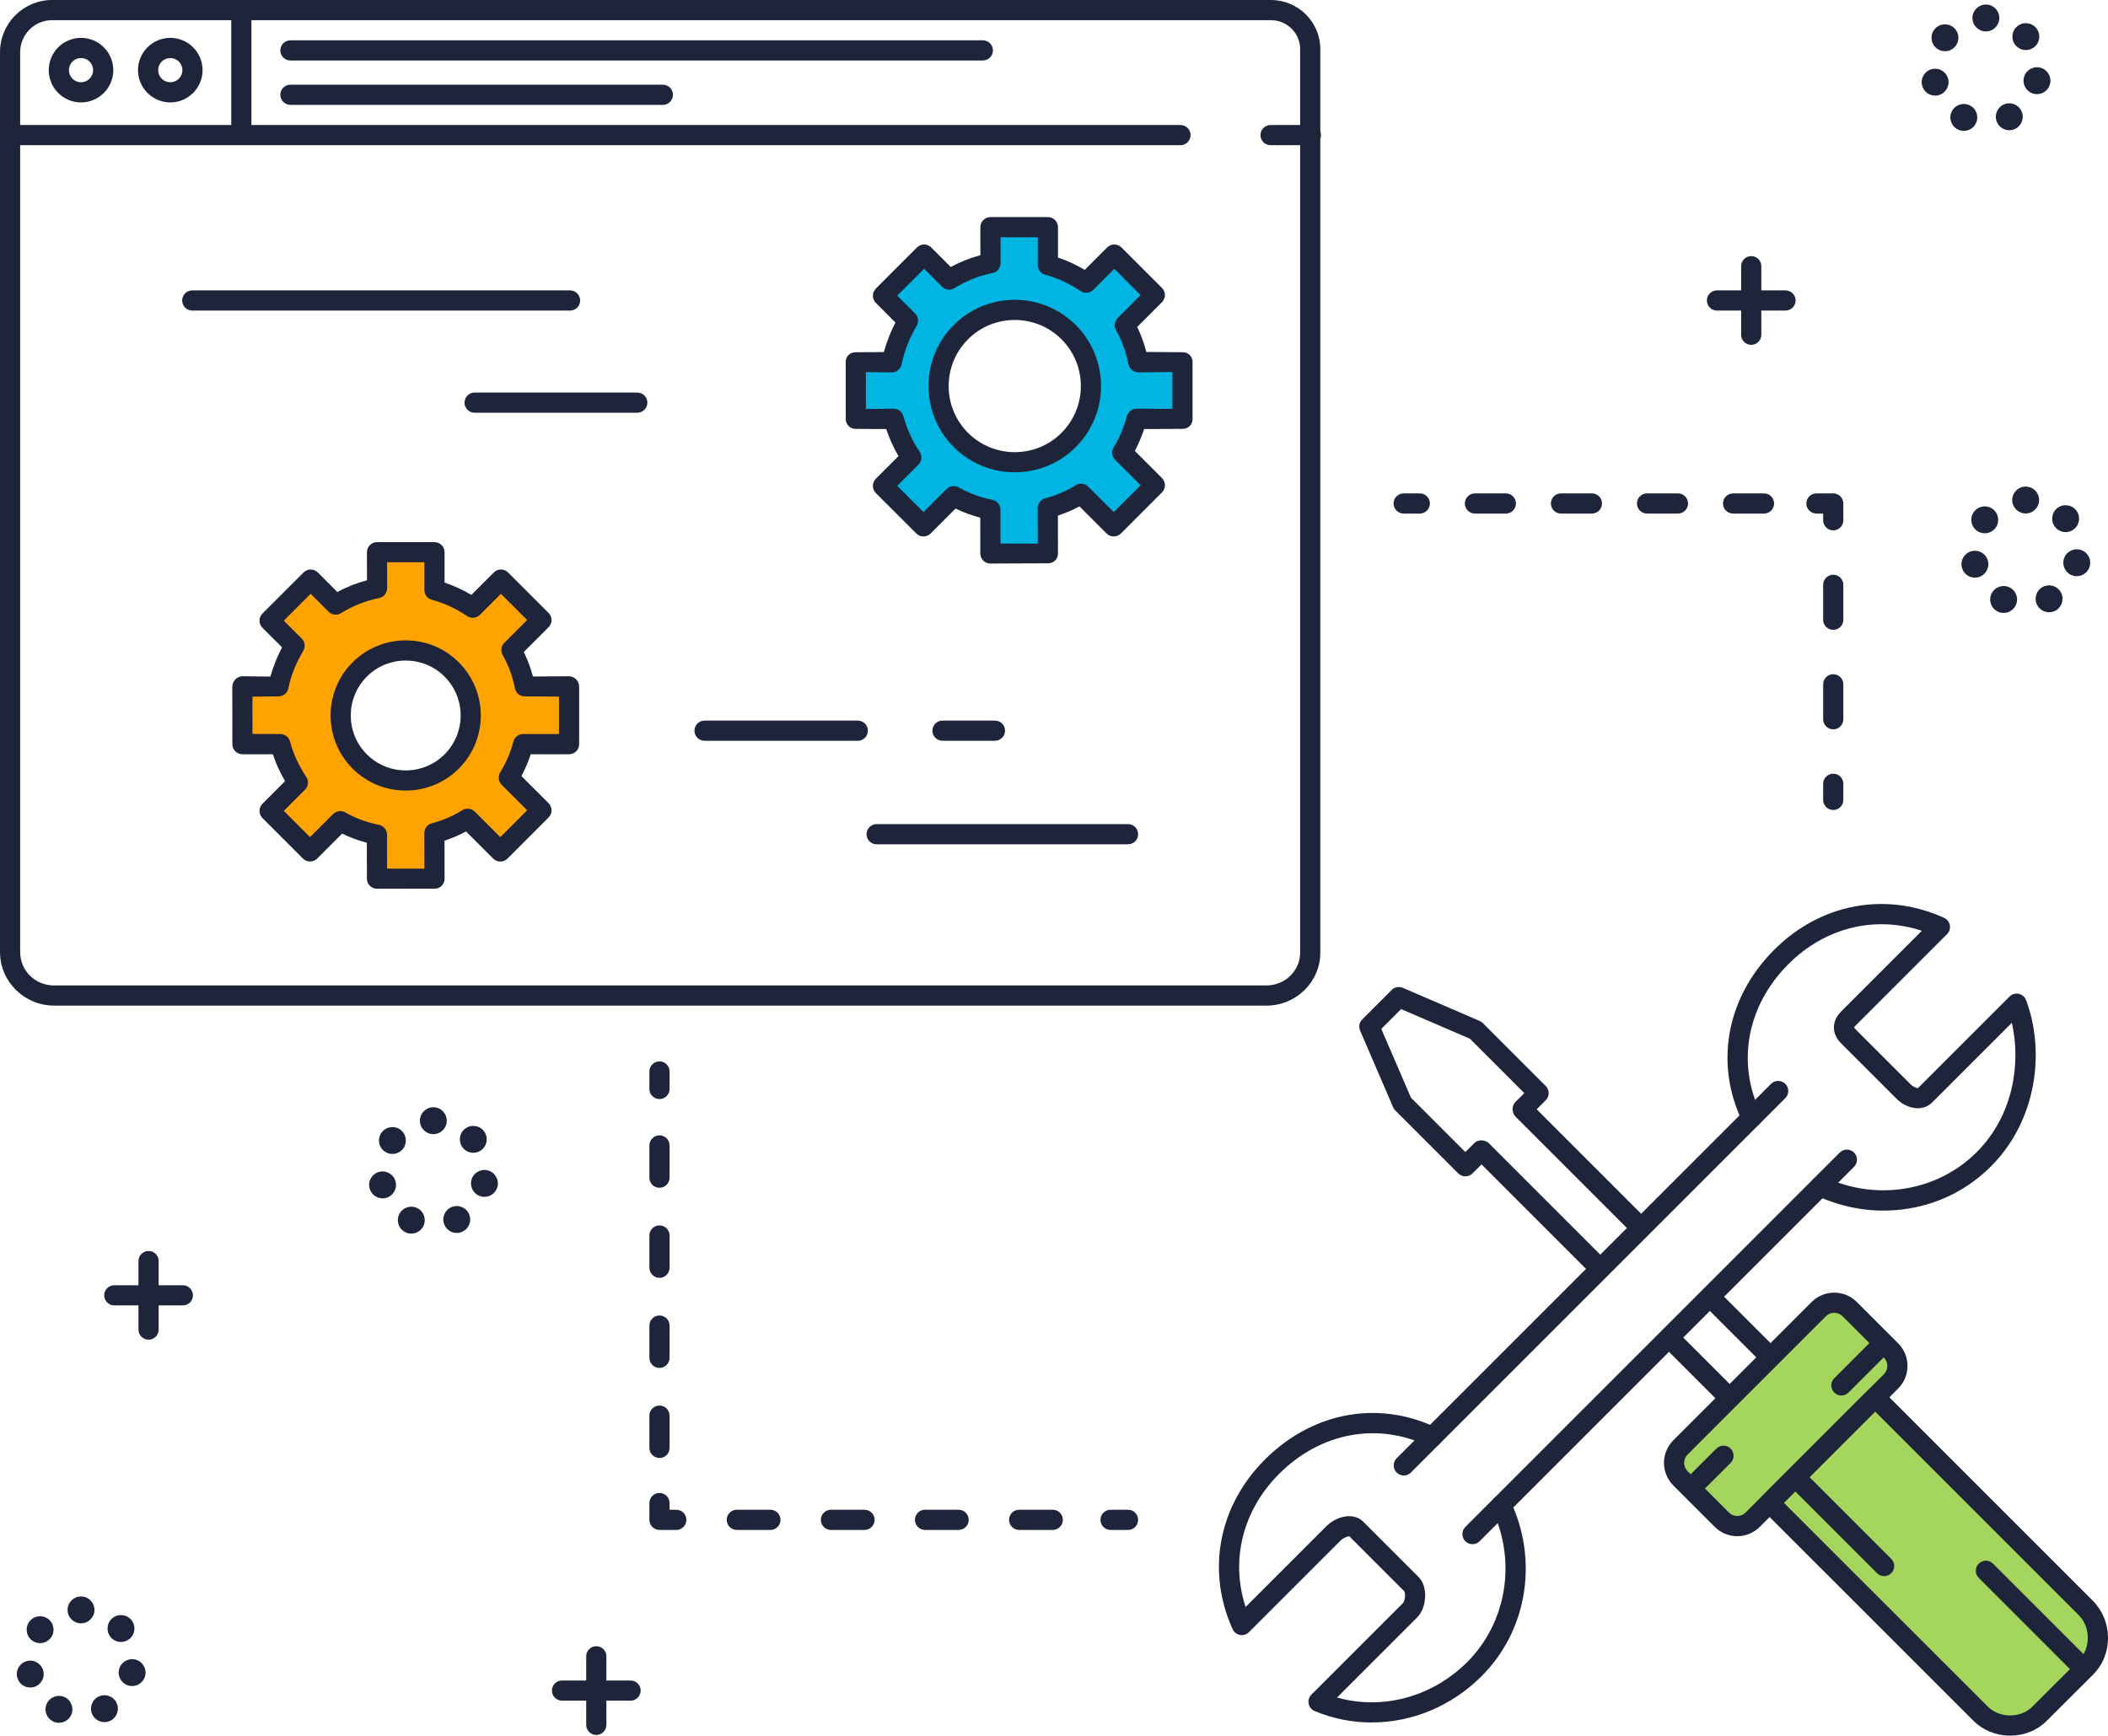 <?xml version="1.0" encoding="UTF-8"?>
<svg id="Layer_2" data-name="Layer 2" xmlns="http://www.w3.org/2000/svg" viewBox="0 0 1567.85 1291">
  <defs>
    <style>
      .cls-1 {
        fill: #00b5e2;
      }

      .cls-2 {
        fill: #ffa300;
      }

      .cls-3 {
        fill: #a4d65e;
      }

      .cls-4 {
        fill: #1e243a;
      }
    </style>
  </defs>
  <g id="Color">
    <path class="cls-3" d="m1394.64,1039.35l-78.49,78.49,156.77,156.77c11.97,11.97,32.06,12.19,44.03.22l34.42-34.42c12.11-12.11,11.9-32.42-.2-44.53l-156.53-156.53Z"/>
    <path class="cls-1" d="m879.49,311.78v-42.72s-32.87.02-32.87.02c-1.89-9.46-5.08-18.54-10.02-27.29l22.33-22.33-30.13-30.13-20.94,20.94c-8.69-5.92-18.48-10.46-28.5-13.15v-28.16s-42.71,0-42.71,0l.04,26.79c-10.74,2.16-21.19,6.26-30.76,12.2l-18.62-18.62-30.58,30.58,18.63,18.63c-5.48,9.12-9.89,19.91-12.05,30.67l-26.8-.07.04,42.69,28.18-.05c2.68,10.04,7.2,19.83,13.1,28.53l-21.1,21.1,30.12,30.13,22.47-22.47c8.75,4.95,17.85,8.2,27.27,10.07l.04,32.71,42.74.02-.06-33.96c8.65-2.31,16.89-5.73,24.76-10.63l24.27,24.27,30.58-30.58-24.27-24.27c4.9-7.88,8.38-16.22,10.69-24.93l34.15.02Zm-84.66,15.46c-22.14,22.14-58.03,22.14-80.16,0-22.14-22.14-22.14-58.03,0-80.16,22.14-22.14,58.03-22.14,80.16,0,22.14,22.14,22.14,58.03,0,80.16Z"/>
    <path class="cls-3" d="m1375.71,973.75c-6.34-6.34-16.61-6.34-22.95,0l-102.91,102.91c-6.34,6.34-6.34,16.61,0,22.95l30.79,30.79c6.34,6.34,16.61,6.34,22.95,0l102.91-102.91c6.34-6.34,6.34-16.61,0-22.95l-30.79-30.79Z"/>
    <path class="cls-2" d="m423.25,553.54v-42.72s-32.87.02-32.87.02c-1.89-9.46-5.08-18.53-10.02-27.29l22.33-22.33-30.12-30.12-20.94,20.94c-8.69-5.92-18.48-10.46-28.49-13.15v-28.16s-42.71,0-42.71,0l.04,26.79c-10.74,2.16-21.19,6.26-30.77,12.2l-18.62-18.62-30.58,30.58,18.63,18.63c-5.48,9.12-9.89,19.91-12.05,30.67l-26.8-.07.04,42.69,28.18-.05c2.68,10.04,7.2,19.83,13.1,28.53l-21.1,21.1,30.12,30.13,22.47-22.47c8.75,4.95,17.85,8.2,27.27,10.07l.04,32.71,42.74.02-.06-33.96c8.65-2.31,16.89-5.73,24.76-10.63l24.27,24.27,30.58-30.58-24.27-24.27c4.9-7.88,8.38-16.22,10.69-24.93l34.15.02Zm-87.28,12.85c-18.9,18.89-49.53,18.89-68.43,0-18.89-18.9-18.89-49.53,0-68.43s49.53-18.9,68.43,0c18.9,18.89,18.9,49.53,0,68.43Z"/>
  </g>
  <g id="TECHNICAL">
    <g>
      <g>
        <path class="cls-4" d="m1020.27,1281.23c-14.35,0-28.76-2.78-42.47-8.51-2.31-.96-3.98-3.01-4.47-5.47s.29-4.99,2.05-6.76l68.15-68.15c1.46-1.46,2.05-7.18.9-8.75l-40.86-40.85c-1.18-.09-4.38,1.02-6.5,3.15l-68.15,68.15c-1.74,1.74-4.22,2.52-6.64,2.08-2.42-.44-4.47-2.04-5.49-4.28-19.68-43.36-10.51-91.69,23.95-126.15,34.09-34.09,80.74-43.76,122.89-25.86l230.15-230.15c-18.06-42.23-8.41-89,25.81-123.22,34.41-34.41,82.82-43.51,126.34-23.76,2.24,1.02,3.84,3.07,4.28,5.49.44,2.42-.34,4.9-2.08,6.64l-68.15,68.15c-.66.66-.89,1.1-.96,1.27.07.16.29.6.95,1.25l41.16,41.16c1.96,1.96,4.51,2.82,5.39,2.68l68.06-68.06c1.8-1.8,4.4-2.56,6.89-2.03,2.49.54,4.54,2.3,5.44,4.69,7.31,19.42,9.12,41.95,5.1,63.45-4.36,23.32-15.17,44.15-31.25,60.23-16.86,16.86-38.26,27.74-61.89,31.45-21.38,3.36-43.16.67-63.32-7.77l-230.01,230.01c8.49,20.13,11.21,41.94,7.86,63.39-3.7,23.73-14.6,45.22-31.51,62.13-22.45,22.45-51.92,34.38-81.63,34.38Zm-25.83-18.57c33.75,9.51,70.71-.28,96.86-26.42,29.34-29.34,36.78-74.89,18.53-113.35-1.36-2.87-.77-6.28,1.47-8.52l237.31-237.31c2.24-2.24,5.64-2.83,8.5-1.48,38.42,18.11,83.86,10.65,113.06-18.56,27.75-27.75,32.92-66.96,26.17-96.26l-59.28,59.28h0c-7.43,7.43-19.31,4.42-26.51-2.77l-41.17-41.16c-7.2-7.2-7.2-16.52,0-23.73l60.05-60.04c-34.86-11.47-72.04-2.45-99.22,24.73-30.9,30.9-38.83,73.42-20.69,110.98,1.39,2.87.81,6.31-1.45,8.57l-237.49,237.49c-2.25,2.25-5.68,2.84-8.55,1.46-37.49-17.99-79.9-10.04-110.68,20.74-27.21,27.21-36.29,64.31-24.92,99.02l60.04-60.04c3.16-3.16,7.46-5.65,11.79-6.81,6.14-1.65,11.86-.41,15.68,3.42l41.16,41.16c7.45,7.45,5.77,23.16-.96,29.89l-59.71,59.71Zm437.31-447.66h0,0Z"/>
        <path class="cls-4" d="m1302.96,838.6c-1.92,0-3.84-.73-5.3-2.2-2.93-2.93-2.93-7.68,0-10.61l19.59-19.59c2.93-2.93,7.68-2.93,10.61,0,2.93,2.93,2.93,7.68,0,10.61l-19.59,19.59c-1.46,1.46-3.38,2.2-5.3,2.2Z"/>
        <path class="cls-4" d="m1354.06,889.7c-1.92,0-3.84-.73-5.3-2.2-2.93-2.93-2.93-7.68,0-10.61l19.59-19.59c2.93-2.93,7.68-2.93,10.61,0,2.93,2.93,2.93,7.68,0,10.61l-19.59,19.59c-1.46,1.46-3.38,2.2-5.3,2.2Z"/>
        <path class="cls-4" d="m1044.06,1097.51c-1.92,0-3.84-.73-5.3-2.2-2.93-2.93-2.93-7.68,0-10.61l21.29-21.29c2.93-2.93,7.68-2.93,10.61,0,2.93,2.93,2.93,7.68,0,10.61l-21.29,21.29c-1.46,1.46-3.38,2.2-5.3,2.2Z"/>
        <path class="cls-4" d="m1095.16,1148.61c-1.92,0-3.84-.73-5.3-2.2-2.93-2.93-2.93-7.68,0-10.61l21.29-21.29c2.93-2.93,7.68-2.93,10.61,0,2.93,2.93,2.93,7.68,0,10.61l-21.29,21.29c-1.46,1.46-3.38,2.2-5.3,2.2Z"/>
      </g>
      <g>
        <path class="cls-4" d="m1292.11,1142.65c-6.34,0-12.3-2.47-16.78-6.95l-30.79-30.79c-9.25-9.25-9.25-24.31,0-33.56l102.91-102.91c9.25-9.25,24.31-9.25,33.56,0h0s30.79,30.79,30.79,30.79c9.25,9.25,9.25,24.31,0,33.56l-102.91,102.91c-4.48,4.48-10.44,6.95-16.78,6.95Zm72.12-166.16c-2.24,0-4.47.85-6.17,2.55l-102.91,102.91c-3.4,3.4-3.4,8.94,0,12.34l30.79,30.79c1.65,1.65,3.84,2.56,6.17,2.56s4.52-.91,6.17-2.56l102.91-102.91c3.4-3.4,3.4-8.94,0-12.34l-30.79-30.79h0s0,0,0,0c-1.7-1.7-3.94-2.55-6.17-2.55Z"/>
        <path class="cls-4" d="m1495.16,1291h-.28c-10.38,0-20.06-3.98-27.27-11.19l-156.77-156.72c-1.41-1.41-2.2-3.29-2.2-5.28s.79-3.88,2.2-5.29l78.49-78.48c2.93-2.93,7.68-2.93,10.61,0l156.53,156.53c7.27,7.27,11.31,17.05,11.38,27.52.07,10.54-3.9,20.34-11.18,27.62l-34.42,34.32c-7.14,7.14-16.76,10.97-27.09,10.97Zm-168.41-173.17l151.47,151.37c4.4,4.4,10.35,6.79,16.76,6.79h.17c6.33,0,12.18-2.27,16.49-6.58l34.42-34.37c4.41-4.41,6.82-10.4,6.78-16.89-.04-6.5-2.52-12.53-6.99-17l-151.23-151.22-67.88,67.89Z"/>
        <path class="cls-4" d="m1262.76,1109.42c-1.92,0-3.84-.73-5.3-2.2-2.93-2.93-2.93-7.68,0-10.61l19.09-19.09c2.93-2.93,7.68-2.93,10.61,0,2.93,2.93,2.93,7.68,0,10.61l-19.09,19.09c-1.46,1.46-3.38,2.2-5.3,2.2Z"/>
        <path class="cls-4" d="m1369.53,1038.01c-1.92,0-3.84-.73-5.3-2.2-2.93-2.93-2.93-7.68,0-10.61l26.87-26.87c2.93-2.93,7.68-2.93,10.61,0,2.93,2.93,2.93,7.68,0,10.61l-26.87,26.87c-1.46,1.46-3.38,2.2-5.3,2.2Z"/>
        <path class="cls-4" d="m1401.35,1172.36c-1.92,0-3.84-.73-5.3-2.2l-63.64-63.64c-2.93-2.93-2.93-7.68,0-10.61,2.93-2.93,7.68-2.93,10.61,0l63.64,63.64c2.93,2.93,2.93,7.68,0,10.61-1.46,1.46-3.38,2.2-5.3,2.2Z"/>
        <path class="cls-4" d="m1544.9,1243.77c-1.92,0-3.84-.73-5.3-2.2l-67.88-67.88c-2.93-2.93-2.93-7.68,0-10.61,2.93-2.93,7.68-2.93,10.61,0l67.88,67.88c2.93,2.93,2.93,7.68,0,10.61-1.46,1.46-3.38,2.2-5.3,2.2Z"/>
        <path class="cls-4" d="m1286.1,1047.2c-1.92,0-3.84-.73-5.3-2.2l-41.5-41.5c-2.93-2.93-2.93-7.68,0-10.61,2.93-2.93,7.68-2.93,10.61,0l41.5,41.5c2.93,2.93,2.93,7.68,0,10.61-1.46,1.46-3.38,2.2-5.3,2.2Z"/>
        <path class="cls-4" d="m1186.93,948.03c-1.92,0-3.84-.73-5.3-2.2l-79.73-79.73-6.72,6.72c-1.41,1.41-3.31,2.2-5.3,2.2s-3.9-.79-5.3-2.2l-46.8-46.8c-.67-.67-1.21-1.46-1.58-2.33l-24.62-57.13c-1.22-2.82-.59-6.1,1.58-8.27l21.92-21.92c2.17-2.17,5.45-2.8,8.27-1.59l57.15,24.61c.87.38,1.67.91,2.34,1.59l46.8,46.8c2.93,2.93,2.93,7.68,0,10.61l-6.72,6.72,78.4,78.4c2.93,2.93,2.93,7.68,0,10.61-2.93,2.93-7.68,2.93-10.61,0l-83.41-83.41c-1.03-1.03-1.73-2.33-2.03-3.75l-.1-.49c-.53-2.48.24-5.06,2.03-6.86l6.52-6.52-40.48-40.48-51.16-22.03-14.73,14.73,22.04,51.14,40.48,40.48,6.51-6.51c1.73-1.73,4.2-2.51,6.61-2.08l.51.09c1.52.27,2.91.99,4,2.08l84.74,84.74c2.93,2.93,2.93,7.68,0,10.61-1.46,1.46-3.38,2.2-5.3,2.2Z"/>
        <path class="cls-4" d="m1316.5,1016.79c-1.92,0-3.84-.73-5.3-2.2l-40.16-40.16c-2.93-2.93-2.93-7.68,0-10.61,2.93-2.93,7.68-2.93,10.61,0l40.16,40.16c2.93,2.93,2.93,7.68,0,10.61-1.46,1.46-3.38,2.2-5.3,2.2Z"/>
      </g>
    </g>
    <g>
      <g>
        <g>
          <path class="cls-4" d="m941.91,748H40.3c-22.22,0-40.3-17.89-40.3-39.89V38.78C0,17.4,17.4,0,38.78,0h906.45c20.27,0,36.76,16.35,36.76,36.46v672.18c0,21.71-17.98,39.37-40.09,39.37ZM38.78,15c-13.11,0-23.78,10.67-23.78,23.78v669.33c0,13.96,11.12,24.89,25.3,24.89h901.61c13.83,0,25.09-10.93,25.09-24.37V36.46c0-11.83-9.76-21.46-21.76-21.46H38.78Z"/>
          <path class="cls-4" d="m878,108H9c-4.14,0-7.5-3.36-7.5-7.5s3.36-7.5,7.5-7.5h869c4.14,0,7.5,3.36,7.5,7.5s-3.36,7.5-7.5,7.5Z"/>
          <path class="cls-4" d="m179.5,99.5c-4.14,0-7.5-3.36-7.5-7.5V13c0-4.14,3.36-7.5,7.5-7.5s7.5,3.36,7.5,7.5v79c0,4.14-3.36,7.5-7.5,7.5Z"/>
          <g>
            <path class="cls-4" d="m60.26,76.18c-13.24,0-24.01-10.77-24.01-24.01s10.77-24.01,24.01-24.01,24.01,10.77,24.01,24.01-10.77,24.01-24.01,24.01Zm0-33.02c-4.97,0-9.01,4.04-9.01,9.01s4.04,9.01,9.01,9.01,9.01-4.04,9.01-9.01-4.04-9.01-9.01-9.01Z"/>
            <path class="cls-4" d="m126.65,76.18c-13.24,0-24.01-10.77-24.01-24.01s10.77-24.01,24.01-24.01,24.01,10.77,24.01,24.01-10.77,24.01-24.01,24.01Zm0-33.02c-4.97,0-9.01,4.04-9.01,9.01s4.04,9.01,9.01,9.01,9.01-4.04,9.01-9.01-4.04-9.01-9.01-9.01Z"/>
          </g>
          <g>
            <path class="cls-4" d="m731,45H216c-4.14,0-7.5-3.36-7.5-7.5s3.36-7.5,7.5-7.5h515c4.14,0,7.5,3.36,7.5,7.5s-3.36,7.5-7.5,7.5Z"/>
            <path class="cls-4" d="m493,78H216c-4.14,0-7.5-3.36-7.5-7.5s3.36-7.5,7.5-7.5h277c4.14,0,7.5,3.36,7.5,7.5s-3.36,7.5-7.5,7.5Z"/>
          </g>
          <path class="cls-4" d="m975,108h-30c-4.14,0-7.5-3.36-7.5-7.5s3.36-7.5,7.5-7.5h30c4.14,0,7.5,3.36,7.5,7.5s-3.36,7.5-7.5,7.5Z"/>
        </g>
        <g>
          <path class="cls-4" d="m754.74,351.31c-16.44,0-32.87-6.26-45.39-18.77-25.03-25.03-25.03-65.75,0-90.77h0c25.03-25.02,65.75-25.02,90.77,0,25.03,25.03,25.03,65.75,0,90.77-12.51,12.51-28.95,18.77-45.39,18.77Zm-34.78-98.93c-19.18,19.18-19.18,50.38,0,69.56,9.59,9.59,22.19,14.38,34.78,14.38,12.6,0,25.19-4.79,34.78-14.38,19.18-19.18,19.18-50.38,0-69.56-19.18-19.18-50.38-19.18-69.56,0h0Z"/>
          <path class="cls-4" d="m779.36,419h0l-42.74.17c-4.14,0-7.49-3.26-7.5-7.4l-.03-26.7c-6.38-1.68-12.53-3.94-18.38-6.8l-18.56,18.58c-2.93,2.93-7.68,2.93-10.61,0l-30.12-30.12c-2.93-2.93-2.93-7.68,0-10.61l16.85-16.85c-3.75-6.33-6.84-13.25-9.13-20.13l-22.59-.13h-.01c-1.99,0-3.89-.62-5.3-2.02-1.41-1.41-2.2-3.23-2.2-5.22l-.04-42.65c0-1.99.79-3.71,2.2-5.12,1.41-1.4,3.31-1.99,5.3-1.99h.02l20.85-.12c2.01-7.39,4.97-14.97,8.65-21.96l-14.6-14.65c-2.93-2.93-2.93-7.7,0-10.63l30.58-30.59c1.41-1.41,3.31-2.2,5.3-2.2s3.9.79,5.3,2.19l14.55,14.54c6.99-3.79,14.36-6.72,22.03-8.76l-.03-20.83c0-1.99.79-3.9,2.19-5.31,1.41-1.41,3.32-2.2,5.31-2.2h42.72c1.99,0,3.9.78,5.31,2.19,1.41,1.41,2.2,3.32,2.2,5.31v22.59c6.86,2.3,13.61,5.4,19.93,9.16l16.69-16.69c1.41-1.41,3.31-2.2,5.3-2.2s3.9.79,5.3,2.2l30.13,30.12c1.41,1.41,2.2,3.31,2.2,5.3s-.79,3.9-2.2,5.3l-18.42,18.42c2.86,5.84,5.11,12.15,6.79,18.61l26.89.2h0c1.99,0,3.9.57,5.3,1.98,1.41,1.41,2.2,3.21,2.2,5.19v42.66c0,1.99-.78,3.73-2.19,5.14-1.41,1.41-3.31,2.03-5.3,2.03h0l-28.55.13c-1.84,5.65-4.15,11.13-6.91,16.26l20.2,20.23c1.41,1.41,2.2,3.33,2.2,5.32s-.79,3.91-2.2,5.31l-30.58,30.59c-2.93,2.93-7.68,2.93-10.61,0l-20.19-20.19c-5.08,2.74-10.38,5.01-16.03,6.85l.05,28.36c0,1.99-.79,3.72-2.19,5.13-1.41,1.41-3.32,2.02-5.31,2.02Zm-35.25-14.65h27.74s-.05-26.44-.05-26.44c0-3.4,2.28-6.38,5.56-7.26,8.34-2.23,15.78-5.42,22.73-9.75,2.96-1.84,6.8-1.4,9.27,1.06l18.97,18.97,19.98-19.98-18.97-18.97c-2.46-2.46-2.91-6.3-1.07-9.26,4.33-6.96,7.63-14.8,9.81-23.02.87-3.29,3.85-5.71,7.25-5.71h0l26.65.15v-27.43s-25.37.29-25.37.29h0c-3.58,0-6.65-2.73-7.35-6.24-1.82-9.13-4.83-17.44-9.2-25.18-1.66-2.93-1.15-6.66,1.23-9.04l17.02-17.05-19.52-19.53-15.64,15.63c-2.55,2.55-6.55,2.92-9.53.89-8.02-5.46-17.09-9.65-26.22-12.11-3.28-.88-5.55-3.85-5.55-7.25v-20.66s-27.7,0-27.7,0l.03,19.28c0,3.57-2.51,6.66-6.02,7.36-10.04,2.02-19.56,5.8-28.29,11.22-2.96,1.84-6.8,1.4-9.26-1.07l-13.32-13.32-19.97,19.98,13.32,13.32c2.44,2.44,2.9,6.22,1.12,9.17-5.27,8.77-9.22,18.95-11.12,28.43-.7,3.5-3.78,6.16-7.35,6.16h-.02l-19.27-.19.02,27.44,20.67-.25h.01c3.4,0,6.37,2.43,7.25,5.71,2.44,9.14,6.61,18.29,12.06,26.32,2.02,2.98,1.64,7.01-.9,9.55l-15.79,15.81,19.52,19.53,17.17-17.16c2.38-2.38,6.06-2.88,9-1.22,7.82,4.42,16.01,7.45,25.05,9.25,3.51.7,6.03,3.77,6.04,7.35l.03,25.22Z"/>
        </g>
        <path class="cls-4" d="m301.75,588.04c-14.31,0-28.62-5.45-39.52-16.34-21.79-21.79-21.79-57.24,0-79.03s57.24-21.79,79.03,0c21.79,21.79,21.79,57.24,0,79.03-10.89,10.89-25.2,16.34-39.52,16.34Zm0-96.72c-10.47,0-20.94,3.99-28.91,11.96-15.94,15.94-15.94,41.88,0,57.82,15.94,15.94,41.88,15.94,57.82,0,15.94-15.94,15.94-41.88,0-57.82-7.97-7.97-18.44-11.96-28.91-11.96Z"/>
        <path class="cls-4" d="m323.13,661h0l-42.74.05c-4.14,0-7.49-3.32-7.5-7.46l-.03-26.73c-6.38-1.68-12.53-3.95-18.38-6.82l-18.56,18.57c-1.41,1.41-3.31,2.2-5.3,2.2s-3.9-.79-5.3-2.2l-30.12-30.12c-2.93-2.93-2.93-7.68,0-10.61l16.85-16.85c-3.75-6.33-6.84-13.13-9.13-20.01h-22.59s0-.01-.01-.01c-1.99,0-3.89-.74-5.3-2.14-1.41-1.41-2.2-3.29-2.2-5.28l-.04-42.68c0-1.99.79-4.1,2.2-5.51,1.41-1.4,3.31-2.39,5.3-2.39h.02l20.85.26c2.01-7.39,4.97-14.78,8.65-21.77l-14.6-14.55c-2.93-2.93-2.93-7.65,0-10.58l30.58-30.57c1.41-1.41,3.31-2.19,5.3-2.19s3.9.79,5.3,2.2l14.54,14.55c6.99-3.79,14.36-6.72,22.03-8.76l-.03-20.83c0-1.99.79-3.9,2.19-5.31,1.41-1.41,3.32-2.2,5.31-2.2h42.72c1.99,0,3.9.78,5.31,2.19,1.41,1.41,2.2,3.32,2.2,5.31v22.59c6.86,2.3,13.61,5.4,19.93,9.16l16.69-16.69c2.93-2.93,7.68-2.93,10.61,0l30.12,30.12c2.93,2.93,2.93,7.68,0,10.61l-18.42,18.42c2.86,5.84,5.11,11.77,6.79,18.23l26.89-.17h0c1.99,0,3.89.95,5.3,2.36,1.41,1.41,2.2,3.39,2.2,5.38v42.76c0,1.99-.78,3.9-2.19,5.31-1.41,1.41-3.31,2.2-5.3,2.2h-28.55c-1.84,5.65-4.15,11.08-6.91,16.21l20.2,20.2c2.93,2.93,2.93,7.68,0,10.61l-30.58,30.58c-1.41,1.41-3.31,2.2-5.3,2.2h0c-1.99,0-3.9-.79-5.3-2.2l-20.19-20.19c-5.08,2.74-10.38,5.01-16.03,6.85l.05,28.36c0,1.99-.79,3.84-2.19,5.25-1.41,1.41-3.32,2.14-5.31,2.14Zm-35.25-14.89h27.74s-.05-26.44-.05-26.44c0-3.4,2.28-6.38,5.56-7.26,8.34-2.23,15.78-5.42,22.73-9.75,2.96-1.84,6.8-1.4,9.27,1.06l18.97,18.97,19.98-19.98-18.97-18.97c-2.46-2.46-2.91-6.3-1.07-9.26,4.33-6.96,7.63-14.67,9.81-22.9.87-3.29,3.85-5.59,7.25-5.59h0l26.65.02v-27.87s-25.37-.15-25.37-.15h0c-3.58,0-6.65-2.35-7.35-5.86-1.82-9.13-4.83-17.25-9.2-24.99-1.66-2.93-1.15-6.57,1.23-8.95l17.02-17-19.52-19.51-15.64,15.64c-2.55,2.55-6.55,2.93-9.53.9-8.02-5.46-17.09-9.65-26.22-12.1-3.28-.88-5.55-3.85-5.55-7.25v-20.66s-27.7,0-27.7,0l.03,19.28c0,3.57-2.51,6.66-6.02,7.36-10.04,2.02-19.56,5.8-28.29,11.22-2.96,1.84-6.8,1.39-9.26-1.07l-13.32-13.32-19.98,19.98,13.32,13.32c2.44,2.44,2.9,6.22,1.12,9.17-5.27,8.77-9.22,18.57-11.12,28.05-.7,3.5-3.78,5.78-7.35,5.78h-.02l-19.27.19.02,27.75,20.67.06h.01c3.4,0,6.37,2.31,7.25,5.59,2.44,9.14,6.61,18.23,12.06,26.26,2.02,2.98,1.64,6.98-.9,9.52l-15.79,15.8,19.52,19.52,17.17-17.17c2.38-2.38,6.06-2.88,9-1.22,7.82,4.42,16.01,7.45,25.05,9.25,3.51.7,6.03,3.77,6.04,7.35l.03,25.22Z"/>
      </g>
      <path class="cls-4" d="m424,231H143c-4.14,0-7.5-3.36-7.5-7.5s3.36-7.5,7.5-7.5h281c4.14,0,7.5,3.36,7.5,7.5s-3.36,7.5-7.5,7.5Z"/>
      <path class="cls-4" d="m474,307h-121c-4.14,0-7.5-3.36-7.5-7.5s3.36-7.5,7.5-7.5h121c4.14,0,7.5,3.36,7.5,7.5s-3.36,7.5-7.5,7.5Z"/>
      <path class="cls-4" d="m839,628h-187c-4.14,0-7.5-3.36-7.5-7.5s3.36-7.5,7.5-7.5h187c4.14,0,7.5,3.36,7.5,7.5s-3.36,7.5-7.5,7.5Z"/>
      <path class="cls-4" d="m638,551h-114c-4.14,0-7.5-3.36-7.5-7.5s3.36-7.5,7.5-7.5h114c4.14,0,7.5,3.36,7.5,7.5s-3.36,7.5-7.5,7.5Z"/>
      <path class="cls-4" d="m740,551h-39c-4.14,0-7.5-3.36-7.5-7.5s3.36-7.5,7.5-7.5h39c4.14,0,7.5,3.36,7.5,7.5s-3.36,7.5-7.5,7.5Z"/>
    </g>
    <g>
      <path class="cls-4" d="m490.5,817.5c-4.14,0-7.5-3.36-7.5-7.5v-13c0-4.14,3.36-7.5,7.5-7.5s7.5,3.36,7.5,7.5v13c0,4.14-3.36,7.5-7.5,7.5Z"/>
      <path class="cls-4" d="m490.5,1084.5c-4.14,0-7.5-3.36-7.5-7.5v-24c0-4.14,3.36-7.5,7.5-7.5s7.5,3.36,7.5,7.5v24c0,4.14-3.36,7.5-7.5,7.5Zm0-67c-4.14,0-7.5-3.36-7.5-7.5v-24c0-4.14,3.36-7.5,7.5-7.5s7.5,3.36,7.5,7.5v24c0,4.14-3.36,7.5-7.5,7.5Zm0-67c-4.14,0-7.5-3.36-7.5-7.5v-24c0-4.14,3.36-7.5,7.5-7.5s7.5,3.36,7.5,7.5v24c0,4.14-3.36,7.5-7.5,7.5Zm0-67c-4.14,0-7.5-3.36-7.5-7.5v-24c0-4.14,3.36-7.5,7.5-7.5s7.5,3.36,7.5,7.5v24c0,4.14-3.36,7.5-7.5,7.5Z"/>
      <path class="cls-4" d="m503,1138h-12.5c-4.14,0-7.5-3.36-7.5-7.5v-12.5c0-4.14,3.36-7.5,7.5-7.5s7.5,3.36,7.5,7.5v5h5c4.14,0,7.5,3.36,7.5,7.5s-3.36,7.5-7.5,7.5Z"/>
      <path class="cls-4" d="m783,1138h-25c-4.14,0-7.5-3.36-7.5-7.5s3.36-7.5,7.5-7.5h25c4.14,0,7.5,3.36,7.5,7.5s-3.36,7.5-7.5,7.5Zm-70,0h-25c-4.14,0-7.5-3.36-7.5-7.5s3.36-7.5,7.5-7.5h25c4.14,0,7.5,3.36,7.5,7.5s-3.36,7.5-7.5,7.5Zm-70,0h-25c-4.14,0-7.5-3.36-7.5-7.5s3.36-7.5,7.5-7.5h25c4.14,0,7.5,3.36,7.5,7.5s-3.36,7.5-7.5,7.5Zm-70,0h-25c-4.14,0-7.5-3.36-7.5-7.5s3.36-7.5,7.5-7.5h25c4.14,0,7.5,3.36,7.5,7.5s-3.36,7.5-7.5,7.5Z"/>
      <path class="cls-4" d="m839,1138h-13c-4.14,0-7.5-3.36-7.5-7.5s3.36-7.5,7.5-7.5h13c4.14,0,7.5,3.36,7.5,7.5s-3.36,7.5-7.5,7.5Z"/>
    </g>
    <g>
      <path class="cls-4" d="m1056,382h-12c-4.14,0-7.5-3.36-7.5-7.5s3.36-7.5,7.5-7.5h12c4.14,0,7.5,3.36,7.5,7.5s-3.36,7.5-7.5,7.5Z"/>
      <path class="cls-4" d="m1312,382h-23c-4.14,0-7.5-3.36-7.5-7.5s3.36-7.5,7.5-7.5h23c4.14,0,7.5,3.36,7.5,7.5s-3.36,7.5-7.5,7.5Zm-64,0h-23c-4.14,0-7.5-3.36-7.5-7.5s3.36-7.5,7.5-7.5h23c4.14,0,7.5,3.36,7.5,7.5s-3.36,7.5-7.5,7.5Zm-64,0h-23c-4.14,0-7.5-3.36-7.5-7.5s3.36-7.5,7.5-7.5h23c4.14,0,7.5,3.36,7.5,7.5s-3.36,7.5-7.5,7.5Zm-64,0h-23c-4.14,0-7.5-3.36-7.5-7.5s3.36-7.5,7.5-7.5h23c4.14,0,7.5,3.36,7.5,7.5s-3.36,7.5-7.5,7.5Z"/>
      <path class="cls-4" d="m1363.5,394.5c-4.14,0-7.5-3.36-7.5-7.5v-5h-5c-4.14,0-7.5-3.36-7.5-7.5s3.36-7.5,7.5-7.5h12.5c4.14,0,7.5,3.36,7.5,7.5v12.5c0,4.14-3.36,7.5-7.5,7.5Z"/>
      <path class="cls-4" d="m1363.5,542.5c-4.14,0-7.5-3.36-7.5-7.5v-26c0-4.14,3.36-7.5,7.5-7.5s7.5,3.36,7.5,7.5v26c0,4.14-3.36,7.5-7.5,7.5Zm0-74c-4.14,0-7.5-3.36-7.5-7.5v-26c0-4.14,3.36-7.5,7.5-7.5s7.5,3.36,7.5,7.5v26c0,4.14-3.36,7.5-7.5,7.5Z"/>
      <path class="cls-4" d="m1363.5,602.5c-4.14,0-7.5-3.36-7.5-7.5v-12c0-4.14,3.36-7.5,7.5-7.5s7.5,3.36,7.5,7.5v12c0,4.14-3.36,7.5-7.5,7.5Z"/>
    </g>
    <path class="cls-4" d="m39.63,1280.51c-5.01-2.34-7.17-8.3-4.83-13.3h0c2.33-5,8.29-7.16,13.29-4.83h0c5,2.34,7.16,8.29,4.83,13.3h0c-1.7,3.63-5.31,5.77-9.07,5.77h0c-1.42,0-2.86-.3-4.22-.94Zm29.11-5.06c-2.48-4.93-.49-10.95,4.44-13.43h0c4.93-2.48,10.95-.49,13.43,4.44h0c2.48,4.93.49,10.95-4.44,13.43h0c-1.44.72-2.98,1.07-4.49,1.07h0c-3.66,0-7.18-2.02-8.94-5.51Zm-55.97-27.93h0c-1.27-5.37,2.06-10.76,7.43-12.03h0c5.38-1.27,10.76,2.06,12.03,7.44h0c1.27,5.37-2.06,10.76-7.43,12.03h0c-.78.18-1.55.26-2.31.26h0c-4.53,0-8.64-3.1-9.72-7.7Zm83.48,6.4c-5.41-1.11-8.89-6.4-7.78-11.81h0c1.11-5.41,6.4-8.89,11.81-7.78h0c5.41,1.11,8.89,6.4,7.78,11.8h0c-.97,4.74-5.14,7.99-9.79,7.99h0c-.66,0-1.34-.06-2.02-.2Zm-72.63-33.87c-4.33-3.43-5.06-9.72-1.63-14.05h0c3.42-4.33,9.71-5.06,14.04-1.63h0c4.33,3.43,5.06,9.72,1.64,14.05h0c-1.98,2.49-4.9,3.79-7.85,3.79h0c-2.17,0-4.36-.71-6.2-2.16Zm58.71-2.28h0c-3.56-4.23-3.01-10.54,1.22-14.09h0c4.23-3.55,10.54-3,14.09,1.23h0c3.55,4.22,3,10.53-1.22,14.08h0c-1.88,1.58-4.16,2.35-6.43,2.35h0c-2.85,0-5.69-1.22-7.66-3.57Zm-32.07-20.29c0-5.53,4.48-10,10-10h0c5.52,0,10,4.47,10,10h0c0,5.52-4.48,10-10,10h0c-5.52,0-10-4.48-10-10Z"/>
    <path class="cls-4" d="m1456.38,96.41c-5-2.34-7.16-8.29-4.83-13.3h0c2.34-5,8.29-7.16,13.3-4.82h0c5,2.33,7.16,8.29,4.83,13.29h0c-1.7,3.63-5.31,5.77-9.07,5.77h0c-1.42,0-2.86-.3-4.23-.94Zm29.12-5.06c-2.49-4.93-.5-10.94,4.44-13.43h0c4.93-2.48,10.94-.49,13.42,4.44h0c2.49,4.94.5,10.95-4.43,13.43h0c-1.45.72-2.98,1.07-4.49,1.07h0c-3.66,0-7.19-2.02-8.94-5.51Zm-55.97-27.93h0c-1.27-5.37,2.05-10.76,7.43-12.03h0c5.37-1.27,10.76,2.06,12.03,7.44h0c1.27,5.37-2.06,10.76-7.44,12.03h0c-.77.18-1.54.27-2.3.27h0c-4.53,0-8.64-3.11-9.72-7.71Zm83.48,6.4c-5.41-1.11-8.9-6.4-7.78-11.81h0c1.11-5.41,6.4-8.89,11.81-7.78h0c5.41,1.11,8.9,6.4,7.79,11.8h0c-.98,4.74-5.14,7.99-9.79,7.99h0c-.67,0-1.34-.06-2.02-.2Zm-72.64-33.87c-4.32-3.43-5.06-9.72-1.63-14.05h0c3.43-4.33,9.72-5.06,14.05-1.63h0c4.33,3.43,5.06,9.72,1.63,14.05h0c-1.97,2.49-4.89,3.79-7.84,3.79h0c-2.18,0-4.37-.71-6.21-2.16Zm58.71-2.28c-3.55-4.23-3-10.54,1.23-14.09h0c4.23-3.55,10.53-3,14.09,1.23h0c3.55,4.23,3,10.53-1.23,14.09h0c-1.87,1.57-4.15,2.34-6.42,2.34h0c-2.86,0-5.69-1.22-7.67-3.57Zm-32.06-20.29c0-5.53,4.48-10,10-10h0c5.52,0,10,4.47,10,10h0c0,5.52-4.48,10-10,10h0c-5.52,0-10-4.48-10-10Z"/>
    <path class="cls-4" d="m1485.98,454.96c-5-2.34-7.16-8.29-4.82-13.29h0c2.34-5.01,8.29-7.17,13.29-4.83h0c5,2.34,7.17,8.29,4.83,13.29h0c-1.7,3.64-5.31,5.77-9.07,5.77h0c-1.42,0-2.86-.3-4.23-.94Zm29.12-5.06c-2.48-4.93-.49-10.94,4.44-13.43h0c4.93-2.48,10.94-.49,13.43,4.44h0c2.48,4.94.49,10.95-4.44,13.43h0c-1.44.73-2.98,1.07-4.49,1.07h0c-3.66,0-7.18-2.02-8.94-5.51Zm-55.97-27.93c-1.27-5.37,2.06-10.76,7.43-12.03h0c5.38-1.26,10.76,2.06,12.03,7.44h0c1.27,5.37-2.06,10.76-7.43,12.03h0c-.78.18-1.55.27-2.31.27h0c-4.53,0-8.64-3.1-9.72-7.71Zm83.48,6.4c-5.41-1.11-8.89-6.4-7.78-11.81h0c1.11-5.41,6.4-8.89,11.8-7.78h0c5.41,1.11,8.9,6.4,7.79,11.81h0c-.97,4.73-5.14,7.99-9.79,7.99h0c-.66,0-1.34-.07-2.02-.21Zm-72.63-33.87c-4.33-3.43-5.06-9.71-1.63-14.04h0c3.42-4.33,9.71-5.07,14.04-1.64h0c4.33,3.43,5.06,9.72,1.64,14.05h0c-1.98,2.49-4.9,3.79-7.85,3.79h0c-2.18,0-4.37-.7-6.2-2.16Zm58.7-2.28c-3.55-4.23-3-10.54,1.23-14.09h0c4.23-3.55,10.54-3,14.09,1.23h0c3.55,4.23,3,10.54-1.23,14.09h0c-1.87,1.57-4.15,2.34-6.42,2.34h0c-2.85,0-5.69-1.22-7.67-3.57Zm-32.06-20.29c0-5.52,4.48-10,10-10h0c5.52,0,10,4.48,10,10h0c0,5.52-4.48,10-10,10h0c-5.52,0-10-4.48-10-10Z"/>
    <path class="cls-4" d="m301.67,916.64c-5.01-2.34-7.17-8.29-4.83-13.29h0c2.34-5.01,8.29-7.17,13.29-4.83h0c5,2.34,7.17,8.29,4.83,13.29h0c-1.7,3.64-5.31,5.77-9.07,5.77h0c-1.42,0-2.86-.3-4.22-.94Zm29.11-5.06c-2.48-4.93-.49-10.94,4.44-13.42h0c4.93-2.49,10.95-.5,13.43,4.43h0c2.48,4.94.49,10.95-4.44,13.43h0c-1.44.73-2.98,1.07-4.49,1.07h0c-3.66,0-7.18-2.02-8.94-5.51Zm-55.97-27.93c-1.27-5.37,2.06-10.76,7.43-12.03h0c5.38-1.27,10.76,2.06,12.03,7.44h0c1.27,5.37-2.06,10.76-7.43,12.03h0c-.78.18-1.55.27-2.31.27h0c-4.53,0-8.64-3.1-9.72-7.71Zm83.48,6.4c-5.41-1.11-8.89-6.4-7.78-11.81h0c1.11-5.41,6.4-8.89,11.81-7.78h0c5.41,1.11,8.89,6.4,7.78,11.81h0c-.97,4.73-5.14,7.99-9.79,7.99h0c-.66,0-1.34-.07-2.02-.21Zm-72.63-33.87c-4.33-3.42-5.06-9.71-1.63-14.04h0c3.42-4.33,9.71-5.06,14.04-1.64h0c4.33,3.43,5.06,9.72,1.64,14.05h0c-1.98,2.49-4.9,3.79-7.85,3.79h0c-2.17,0-4.36-.7-6.2-2.16Zm58.71-2.28c-3.56-4.23-3.01-10.54,1.22-14.09h0c4.23-3.55,10.54-3,14.09,1.23h0c3.55,4.23,3,10.54-1.23,14.09h0c-1.87,1.57-4.15,2.34-6.42,2.34h0c-2.85,0-5.69-1.21-7.66-3.57Zm-32.07-20.29c0-5.52,4.48-10,10-10h0c5.52,0,10,4.48,10,10h0c0,5.52-4.48,10-10,10h0c-5.52,0-10-4.48-10-10Z"/>
    <g>
      <path class="cls-4" d="m110.5,996.5c-4.14,0-7.5-3.36-7.5-7.5v-51c0-4.14,3.36-7.5,7.5-7.5s7.5,3.36,7.5,7.5v51c0,4.14-3.36,7.5-7.5,7.5Z"/>
      <path class="cls-4" d="m136,971h-51c-4.14,0-7.5-3.36-7.5-7.5s3.36-7.5,7.5-7.5h51c4.14,0,7.5,3.36,7.5,7.5s-3.36,7.5-7.5,7.5Z"/>
    </g>
    <g>
      <path class="cls-4" d="m1302.5,256.5c-4.14,0-7.5-3.36-7.5-7.5v-51c0-4.14,3.36-7.5,7.5-7.5s7.5,3.36,7.5,7.5v51c0,4.14-3.36,7.5-7.5,7.5Z"/>
      <path class="cls-4" d="m1328,231h-51c-4.14,0-7.5-3.36-7.5-7.5s3.36-7.5,7.5-7.5h51c4.14,0,7.5,3.36,7.5,7.5s-3.36,7.5-7.5,7.5Z"/>
    </g>
    <g>
      <path class="cls-4" d="m443.5,1290.5c-4.14,0-7.5-3.36-7.5-7.5v-51c0-4.14,3.36-7.5,7.5-7.5s7.5,3.36,7.5,7.5v51c0,4.14-3.36,7.5-7.5,7.5Z"/>
      <path class="cls-4" d="m469,1265h-51c-4.14,0-7.5-3.36-7.5-7.5s3.36-7.5,7.5-7.5h51c4.14,0,7.5,3.36,7.5,7.5s-3.36,7.5-7.5,7.5Z"/>
    </g>
  </g>
</svg>